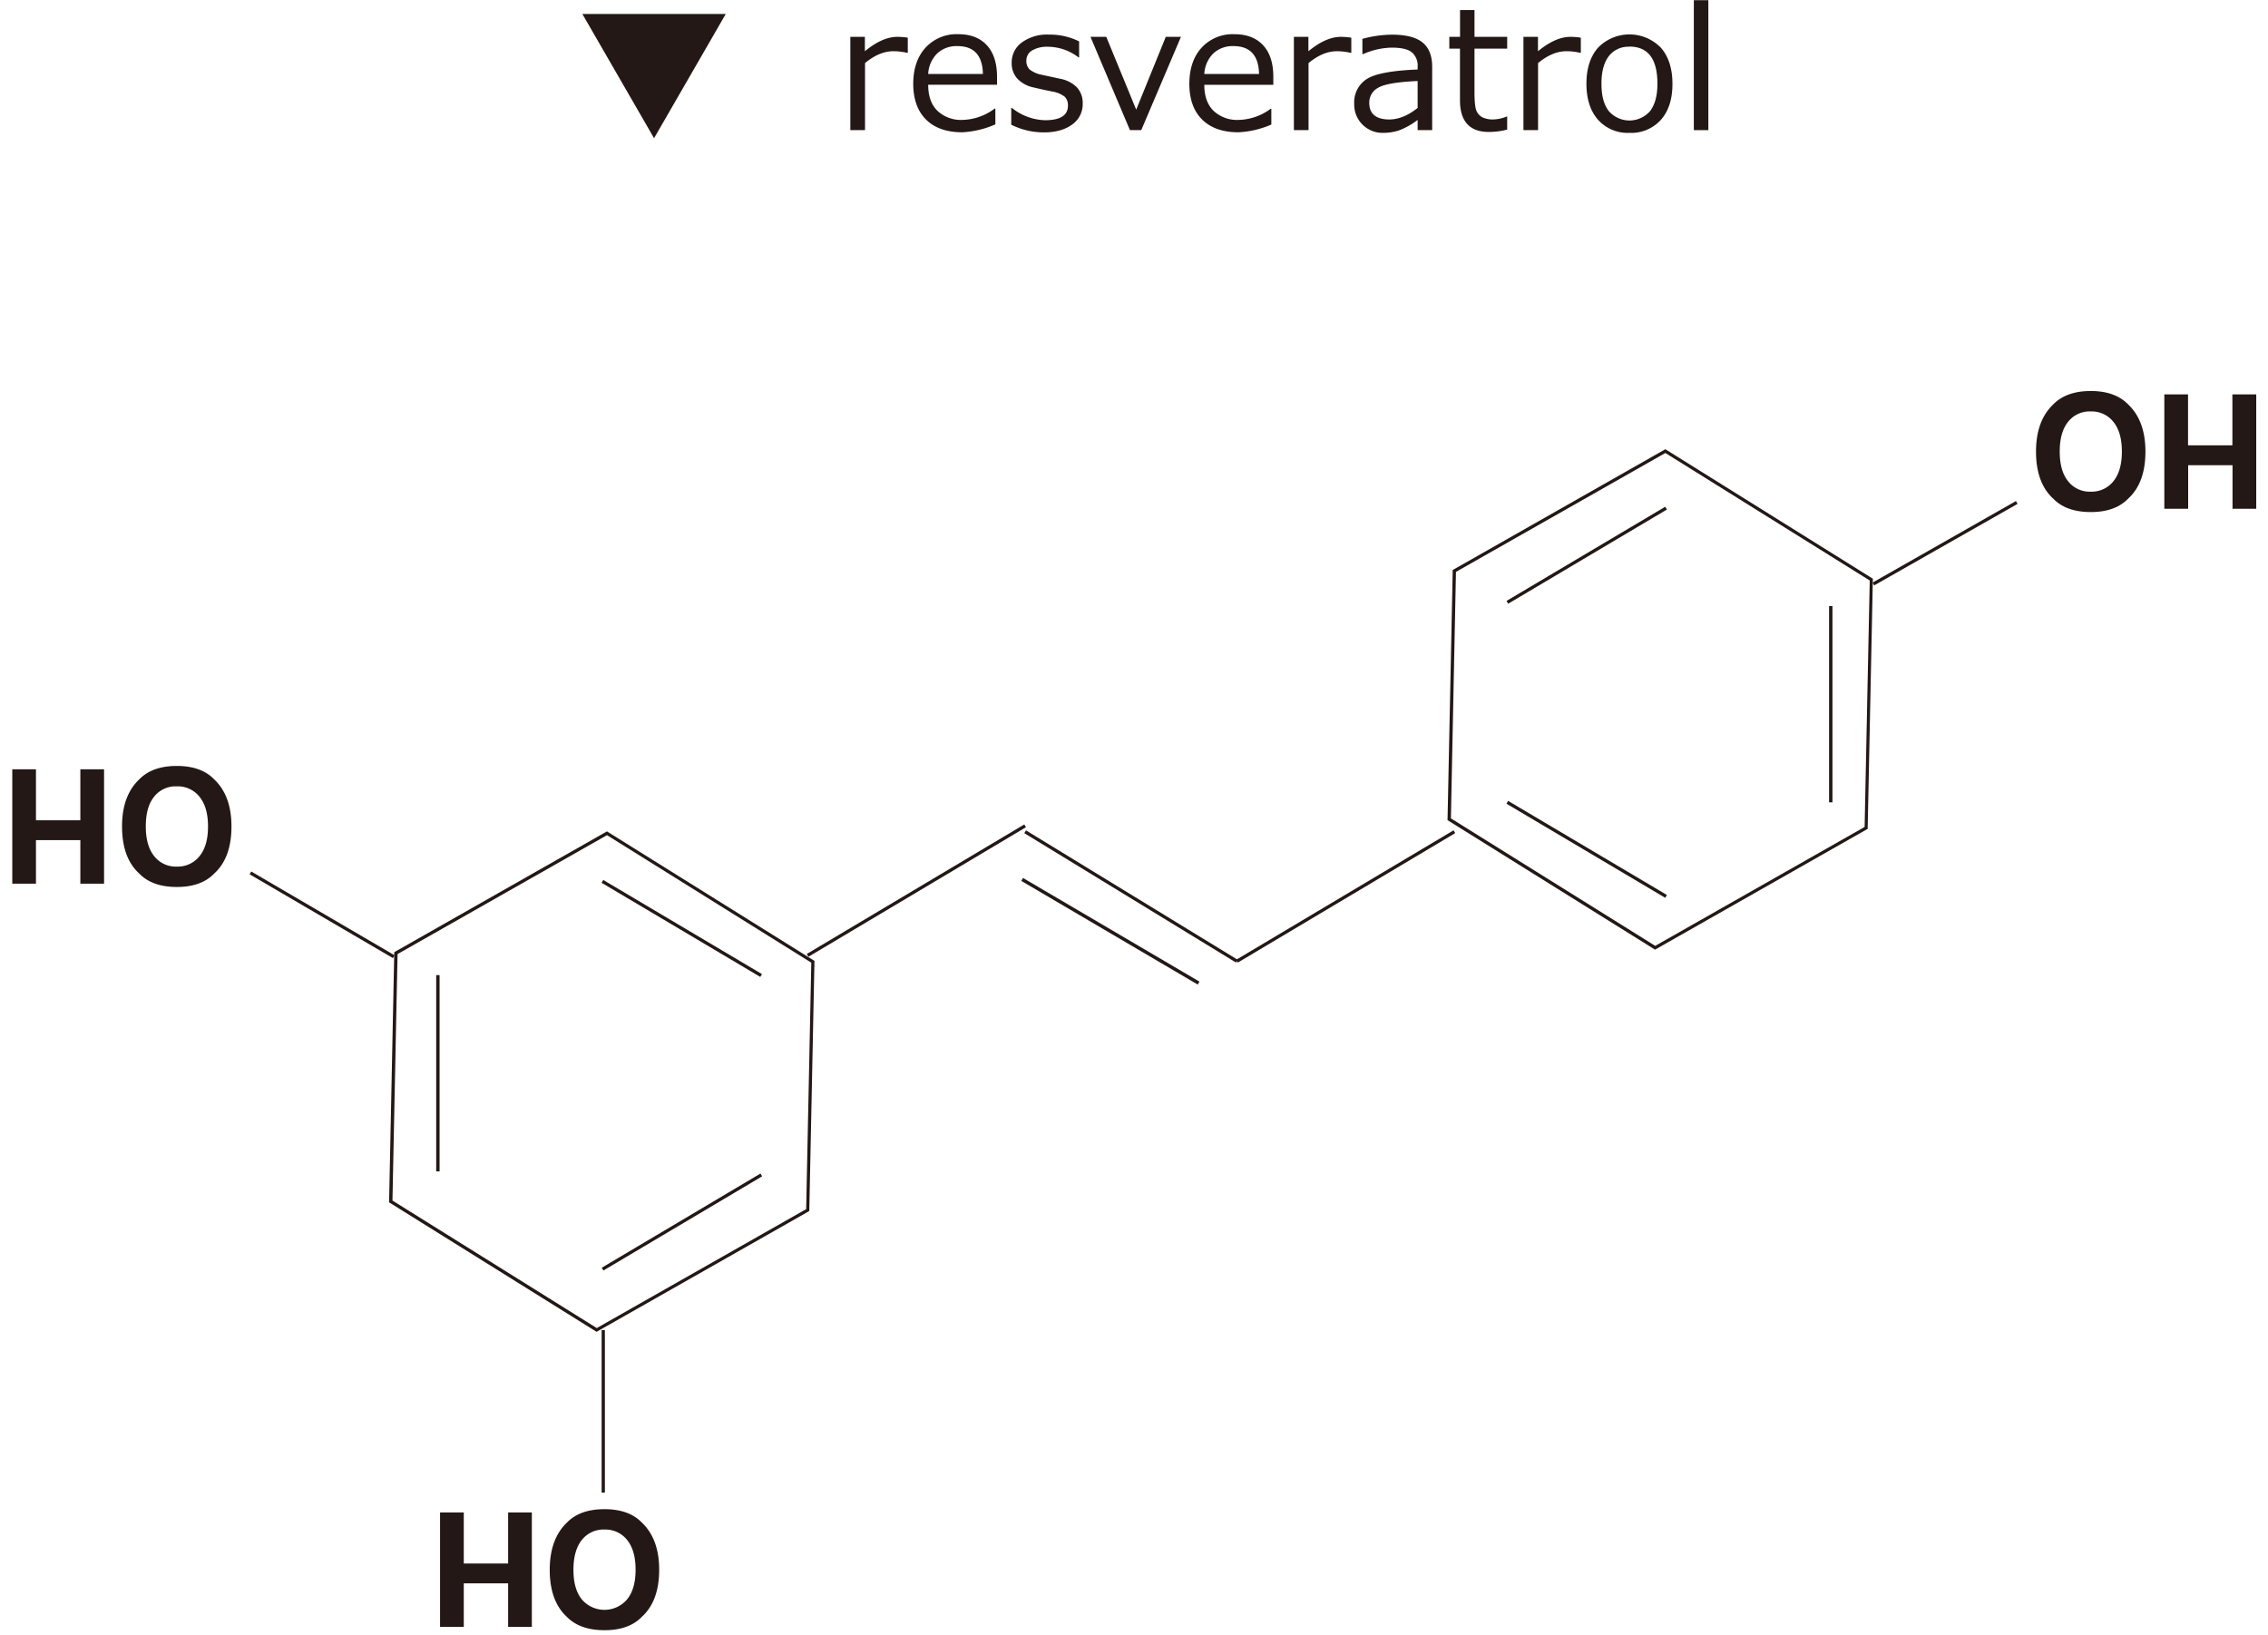 <svg id="レイヤー_1" data-name="レイヤー 1" xmlns="http://www.w3.org/2000/svg" viewBox="0 0 700 504.67"><defs><style>.cls-1{fill:#231815;}</style></defs><polygon class="cls-1" points="201.87 42.65 224 4.31 179.74 4.31 201.87 42.65"/><path class="cls-1" d="M510.81,293.06l-.25-.16-63.79-39.8,1.6-77.21.25-.13L514,138.63l.25.16,63.79,39.8-1.6,77.2-.25.14Zm-63-40.51,63.06,39.34,64.63-36.69,1.58-76.06L514,139.79l-64.63,36.69Z"/><path class="cls-1" d="M184.13,411l-.25-.16-63.79-39.8,1.6-77.2.24-.14,65.4-37.13.26.16,63.79,39.8-1.6,77.2-.25.14Zm-63-40.51,63.06,39.35,64.63-36.7,1.58-76.06-63.06-39.35-64.64,36.7Z"/><rect class="cls-1" x="564.53" y="187.03" width="1.04" height="60.57"/><rect class="cls-1" x="489.22" y="233.64" width="1.01" height="56.96" transform="translate(14.56 549.79) rotate(-59.35)"/><rect class="cls-1" x="461.25" y="170.88" width="56.96" height="1" transform="translate(-18.9 273.83) rotate(-30.68)"/><rect class="cls-1" x="376.25" y="276.14" width="78.13" height="1" transform="translate(-83.06 251.43) rotate(-30.77)"/><rect class="cls-1" x="348.57" y="238.36" width="1" height="76.57" transform="translate(-69.01 430.24) rotate(-58.57)"/><rect class="cls-1" x="243.77" y="274.33" width="78.13" height="1" transform="translate(-100.79 183.39) rotate(-30.77)"/><rect class="cls-1" x="134.63" y="300.92" width="1.04" height="60.57"/><rect class="cls-1" x="209.96" y="257.92" width="1.01" height="56.96" transform="matrix(0.51, -0.86, 0.86, 0.51, -143.22, 321.45)"/><rect class="cls-1" x="181.98" y="376.64" width="56.96" height="1" transform="translate(-162.96 160.15) rotate(-30.68)"/><rect class="cls-1" x="342.2" y="255.84" width="1.05" height="63.15" transform="translate(-78.7 437.33) rotate(-59.57)"/><rect class="cls-1" x="98.91" y="256.69" width="1" height="51.24" transform="translate(-194.48 225.65) rotate(-59.69)"/><rect class="cls-1" x="185.69" y="410.45" width="1" height="50.18"/><rect class="cls-1" x="574.87" y="167.14" width="50.9" height="1" transform="translate(-4.4 318.61) rotate(-29.62)"/><path class="cls-1" d="M696.37,121.7V157h-7.32V143.56H675.36V157H668V121.7h7.32v15.73h13.69V121.7Z"/><path class="cls-1" d="M633.73,124.79q4-4.11,11.54-4.12t11.55,4.12q5.35,5.05,5.35,14.56,0,9.69-5.35,14.55-4,4.13-11.55,4.12t-11.54-4.12q-5.33-4.86-5.33-14.55Q628.4,129.84,633.73,124.79Zm4.56,5.4c-1.72,2.14-2.57,5.2-2.57,9.16s.85,7,2.57,9.14a8.43,8.43,0,0,0,7,3.24,8.57,8.57,0,0,0,7-3.22q2.61-3.22,2.61-9.16c0-4-.87-7-2.61-9.16a8.55,8.55,0,0,0-7-3.22A8.44,8.44,0,0,0,638.29,130.19Z"/><path class="cls-1" d="M175,469.85q4-4.12,11.55-4.12t11.54,4.12q5.35,5.06,5.36,14.56,0,9.69-5.36,14.55-4,4.13-11.54,4.12T175,499q-5.32-4.86-5.33-14.55Q169.68,474.9,175,469.85Zm4.56,5.4q-2.56,3.21-2.57,9.16t2.57,9.14a9.17,9.17,0,0,0,14,0c1.74-2.14,2.61-5.2,2.61-9.15s-.87-7-2.61-9.16a8.53,8.53,0,0,0-7-3.22A8.44,8.44,0,0,0,179.57,475.25Z"/><path class="cls-1" d="M164.15,466.75v35.31h-7.32V488.62H143.14v13.44h-7.32V466.75h7.32v15.74h13.69V466.75Z"/><path class="cls-1" d="M43,240.49q4-4.11,11.54-4.12t11.55,4.12q5.36,5.06,5.35,14.56,0,9.69-5.35,14.55-4,4.13-11.55,4.12T43,269.6q-5.34-4.86-5.33-14.55Q37.65,245.54,43,240.49Zm4.56,5.4C45.82,248,45,251.09,45,255.05s.86,7,2.58,9.14a8.43,8.43,0,0,0,7,3.24,8.55,8.55,0,0,0,7-3.22q2.63-3.22,2.62-9.16c0-4-.87-7-2.62-9.16a8.53,8.53,0,0,0-7-3.22A8.44,8.44,0,0,0,47.54,245.89Z"/><path class="cls-1" d="M32.12,237.4v35.3H24.8V259.26H11.1V272.7H3.79V237.4H11.1v15.73H24.8V237.4Z"/><path class="cls-1" d="M262.45,40.16V11.37h4.49v4.44q5.4-4.44,10-4.44a21,21,0,0,1,3.24.26v4.68H280a18.21,18.21,0,0,0-4.28-.5q-4.33,0-8.74,3.66V40.16Z"/><path class="cls-1" d="M297,40.82q-7.19,0-11.14-3.88t-4-11q0-7.07,3.8-11.23a13,13,0,0,1,10.06-4.16q5.72,0,8.86,3.41t3.14,9.73v2.47H286.48q0,5.2,2.82,8A10.56,10.56,0,0,0,297.08,37,17.16,17.16,0,0,0,307,33.51h.21v4.87A28.81,28.81,0,0,1,297,40.82Zm-10.52-18h16.89q-.19-8.6-7.87-8.59a8.69,8.69,0,0,0-6.27,2.29A9.59,9.59,0,0,0,286.48,22.79Z"/><path class="cls-1" d="M322.25,40.85a22.36,22.36,0,0,1-10.14-2.37v-5.2h.18a17.11,17.11,0,0,0,10.22,3.82q7.1,0,7.1-4.48a3.76,3.76,0,0,0-.94-2.73,8.46,8.46,0,0,0-3.92-1.65q-2.5-.48-5.73-1.25a9.61,9.61,0,0,1-5-2.69,7,7,0,0,1-1.77-4.93,7.56,7.56,0,0,1,3.11-6.25,13.11,13.11,0,0,1,8.3-2.44,20.25,20.25,0,0,1,9.4,2.09v4.95h-.17a15.65,15.65,0,0,0-9.46-3.29,9.06,9.06,0,0,0-4.86,1.13,3.56,3.56,0,0,0-1.79,3.15,3.66,3.66,0,0,0,1,2.73,8.78,8.78,0,0,0,3.81,1.65l5.63,1.22A9.75,9.75,0,0,1,332.42,27a7.11,7.11,0,0,1,1.75,5,7.66,7.66,0,0,1-3.23,6.41C328.78,40,325.89,40.85,322.25,40.85Z"/><path class="cls-1" d="M364.49,11.37,352.24,40.16h-3.49L336.57,11.37h4.87l9.24,22.47,9.13-22.47Z"/><path class="cls-1" d="M382.23,40.82q-7.19,0-11.15-3.88t-4-11q0-7.07,3.79-11.23A13,13,0,0,1,381,10.56q5.7,0,8.85,3.41T393,23.7v2.47H371.7q0,5.2,2.82,8A10.57,10.57,0,0,0,382.3,37a17.18,17.18,0,0,0,9.89-3.44h.2v4.87A28.77,28.77,0,0,1,382.23,40.82Zm-10.53-18h16.9q-.21-8.6-7.88-8.59a8.69,8.69,0,0,0-6.27,2.29A9.59,9.59,0,0,0,371.7,22.79Z"/><path class="cls-1" d="M399.35,40.16V11.37h4.48v4.44q5.4-4.44,10-4.44a21,21,0,0,1,3.24.26v4.68h-.18a18.21,18.21,0,0,0-4.28-.5q-4.33,0-8.74,3.66V40.16Z"/><path class="cls-1" d="M437.54,40.16V37a22.05,22.05,0,0,1-5.91,3.3,16.16,16.16,0,0,1-4.72.7,8.72,8.72,0,0,1-8.94-9,8.5,8.5,0,0,1,3.78-7.55q3.79-2.53,15.79-3v-.87a5.37,5.37,0,0,0-1.79-4.44q-1.77-1.44-6.26-1.44a22.84,22.84,0,0,0-8.79,2h-.21V12a35.16,35.16,0,0,1,9.18-1.3q6.39,0,9.36,2.39t3,7.4V40.16Zm0-6.85V25q-9.51.43-12.22,2.1a5.16,5.16,0,0,0-2.71,4.6q0,5.18,6.27,5.17Q433.13,36.82,437.54,33.31Z"/><path class="cls-1" d="M459.53,40.72q-8.92,0-8.92-9.81V15h-3.29V11.37h3.31V3.09h4.46v8.28h10.09V15H455.09V28.37q0,4.53.63,5.87a4,4,0,0,0,1.89,2,7.39,7.39,0,0,0,3.27.62,11.19,11.19,0,0,0,4.15-.91h.15V40A23.6,23.6,0,0,1,459.53,40.72Z"/><path class="cls-1" d="M470.2,40.16V11.37h4.48v4.44q5.42-4.44,10-4.44a20.88,20.88,0,0,1,3.23.26v4.68h-.18a18.14,18.14,0,0,0-4.28-.5q-4.32,0-8.74,3.66V40.16Z"/><path class="cls-1" d="M502.91,41a12.23,12.23,0,0,1-9.7-4.06q-3.57-4.06-3.57-11.1t3.59-11.13a13.52,13.52,0,0,1,19.37,0q3.58,4.08,3.59,11.16t-3.58,11.12A12.29,12.29,0,0,1,502.91,41Zm0-26.57a7.55,7.55,0,0,0-6.39,2.93c-1.5,2-2.24,4.78-2.24,8.48s.74,6.46,2.24,8.41a8.44,8.44,0,0,0,12.79,0c1.49-2,2.24-4.76,2.24-8.41Q511.55,14.38,502.91,14.38Z"/><path class="cls-1" d="M527.27,40.16h-4.48V.06h4.48Z"/></svg>